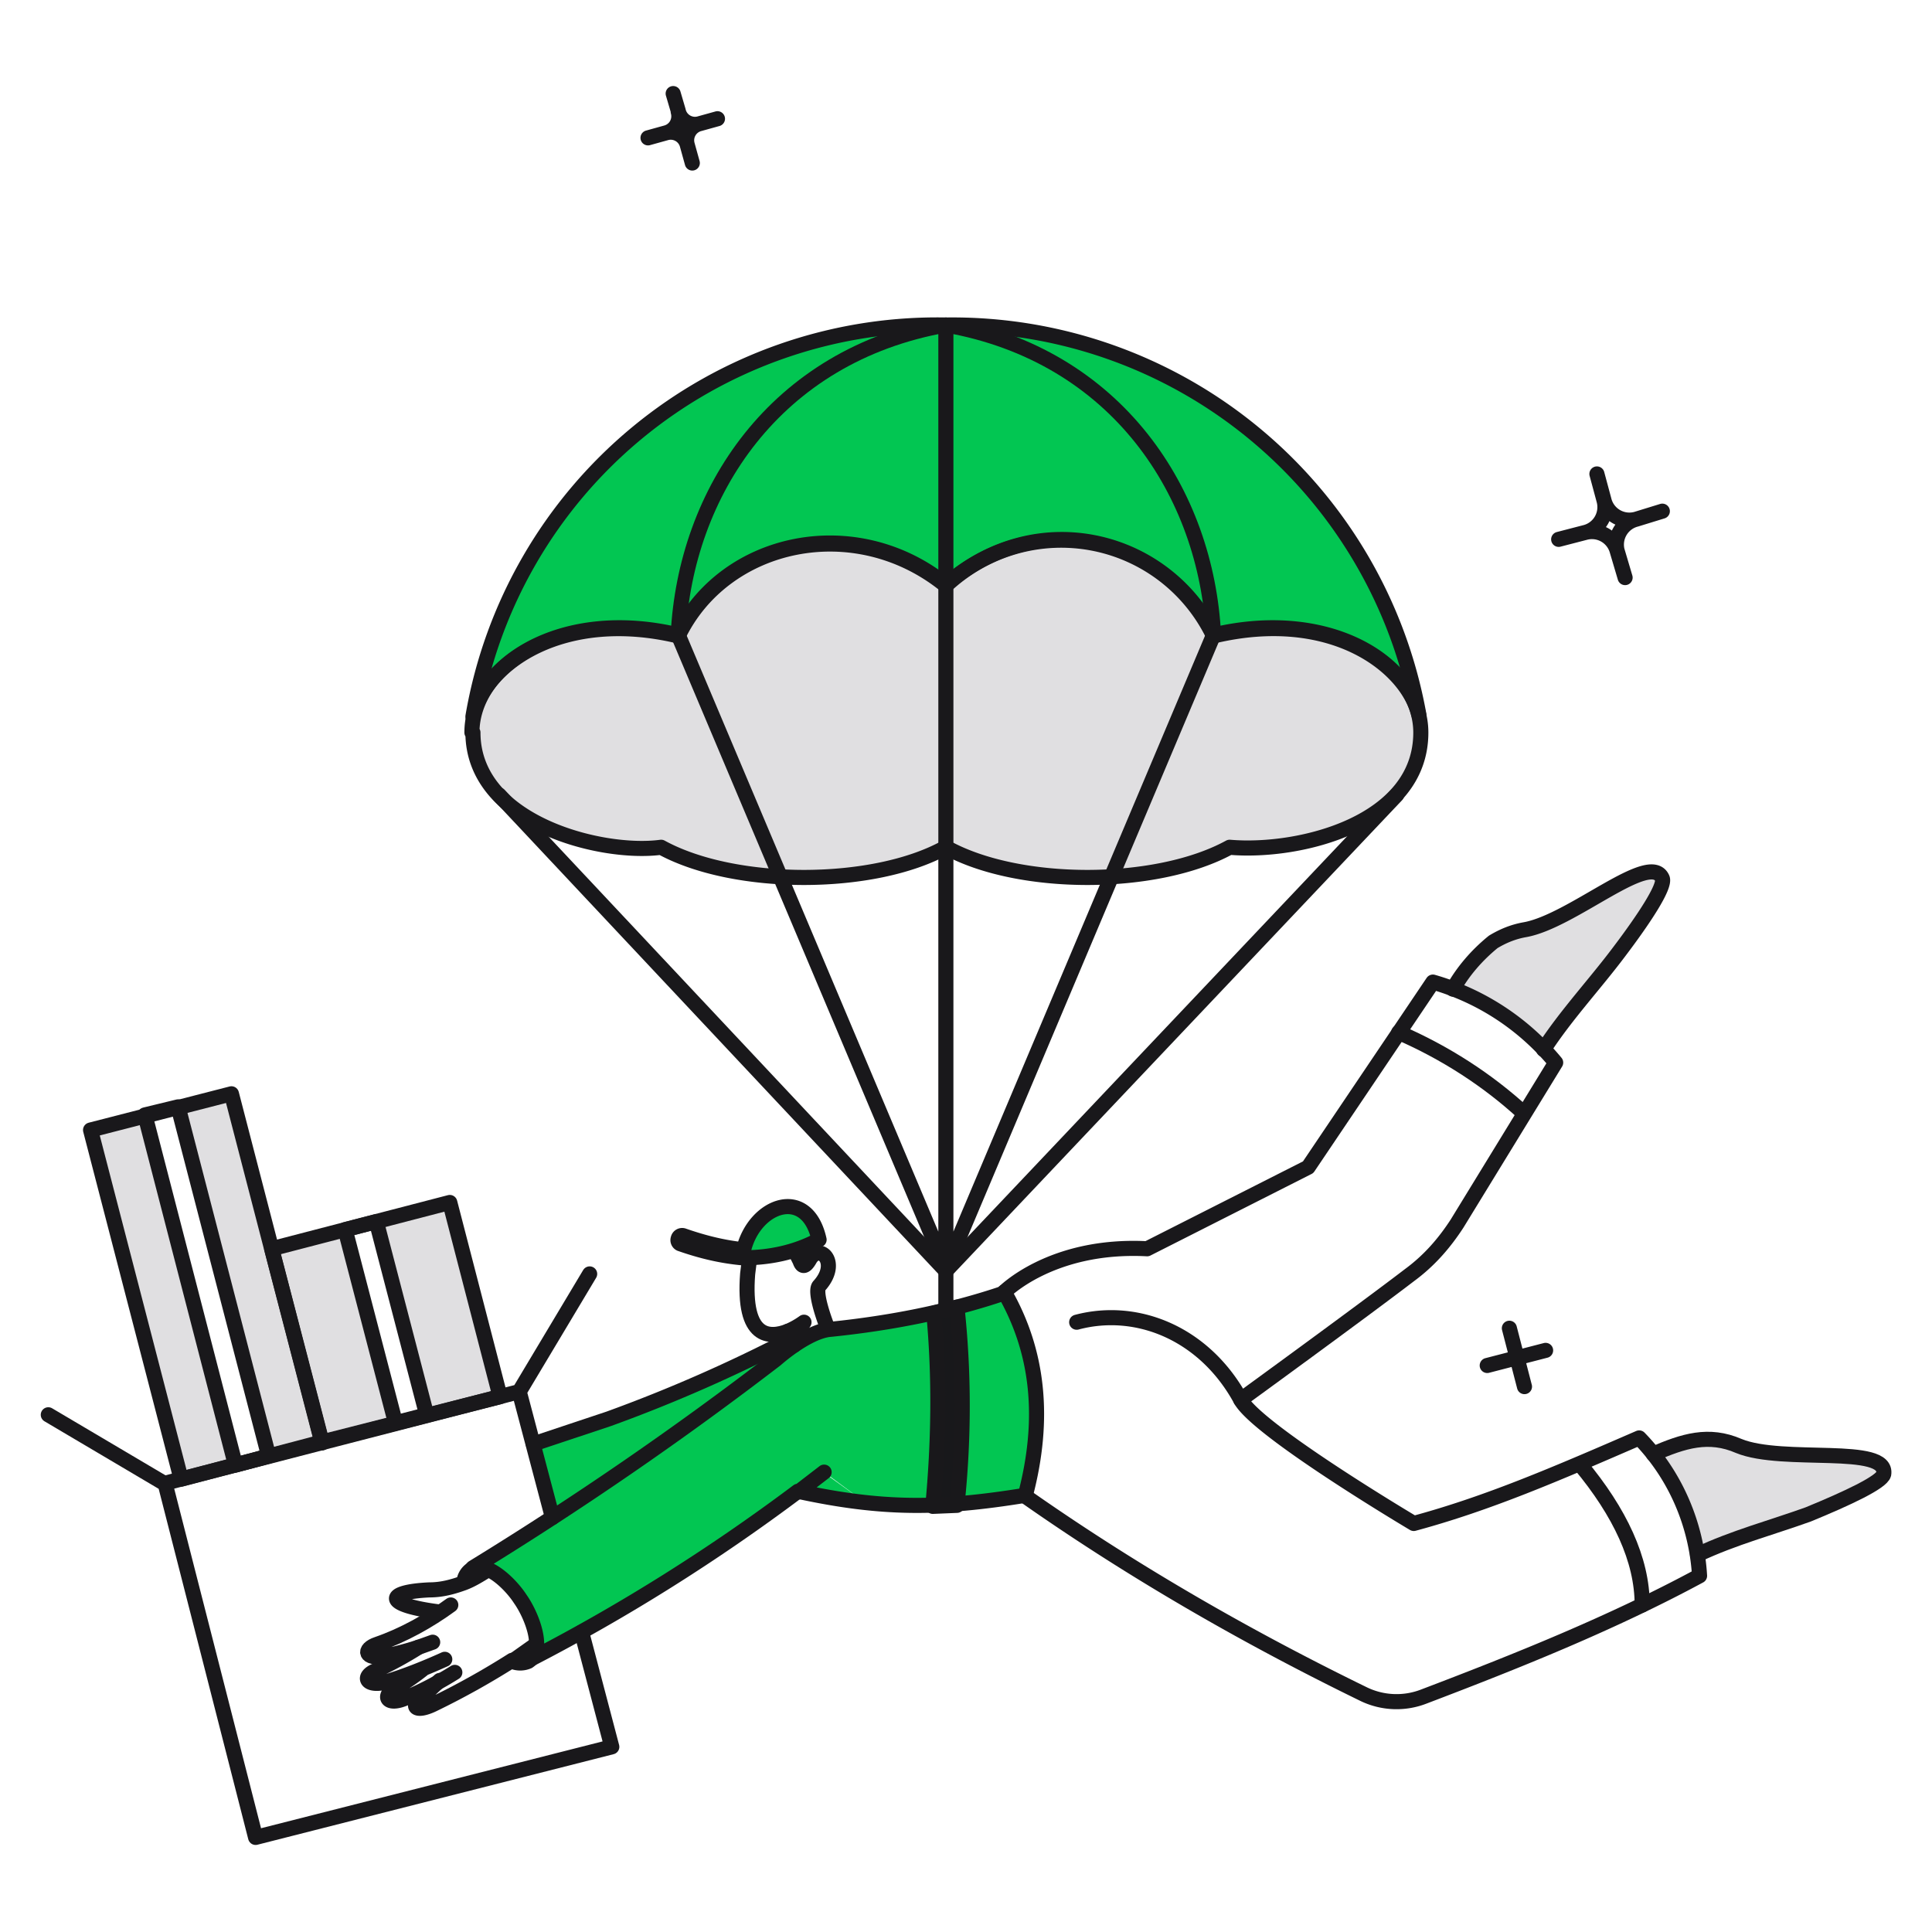 <svg fill="none" xmlns="http://www.w3.org/2000/svg" viewBox="0 0 192 192"><path d="M73.9 124.2c-2-.2-4-.7-6-1.4a.4.4 0 0 0-.2.8c2 .7 4 1.2 6.1 1.4 2.6 0 5.3-.5 7.6-1.8-1.2-5.4-6.4-3.5-7.5 1ZM141 71a47.1 47.1 0 0 0-47-38.7 46.8 46.8 0 0 0-47 38.9c1.2-5.5 9.1-10.8 20.4-8.1C72 53.6 85 50.8 94 58.1c9.3-8.1 22-4.5 26.6 5 11.8-2.8 19.2 3 20.3 7.8Z" fill="#02C652"/><path fill-rule="evenodd" clip-rule="evenodd" d="m42.4 140.6 7.3-1.8-5-19.3-7.3 1.9 5 19.2Zm-1.5.4-1.6.5-5-19.3-7.3 1.9 5 19.2L41 141Z" fill="#E0DFE1"/><path fill-rule="evenodd" clip-rule="evenodd" d="m18 147 14-3.7-9-34.7-7 1.8 1.7-.4 9 34.7-3.3.9-9-34.8-5.4 1.4 9 34.7Z" fill="#E0DFE1"/><path fill-rule="evenodd" clip-rule="evenodd" d="M82.6 132.1c5.8-.5 11.6-1.8 17.2-3.6 3.4 5.9 4.1 12.6 2 20.2-5.1 1-10.4 1.2-15.7.7l-4.3-3.1c-9.1 7.1-18.9 13.3-29.1 18.7 2.4-1.8-2.6-10.1-5.7-9.1l7.9-5.1-1.9-7.3c8.9-2.7 17.5-6.3 25.7-10.6l.1.8a8.6 8.6 0 0 1 3.8-1.6Zm-3.3 16.2 2.6-2 4.2 3.1c-2.3-.2-4.5-.6-6.8-1.1Z" fill="#02C652"/><path d="M78.3 132.3c.2.2.3.6.4.9l1.2-1.8c-.5.4-1 .6-1.6.9ZM165.2 87.3c-1.2-2.8-9 4.3-13.7 5.1-1.1.2-2.2.6-3.1 1.2-1.6 1.3-3 3-4 4.7 3.4 1.3 6.5 3.3 9 6 2.2-3.4 5-6.5 7.5-9.7 2.5-3.4 4.6-6.5 4.3-7.3ZM172.8 143.7c-1-.5-2.1-.7-3.3-.7-1.8.2-3.5.7-5.2 1.5a22 22 0 0 1 4.4 10c3.6-1.7 7.4-2.7 11-4 3.9-1.6 7.3-3.2 7.5-4 .5-3-10-1-14.4-2.8ZM53.3 163.4l-2.4 1.6a1.7 1.7 0 0 0 1.8 0c.4-.5.6-1 .6-1.6ZM48.5 156c-.8.5-1.6 1-2.4 1.3.1-1.4 1.1-1.8 2.4-1.3Z" fill="#E0DFE1"/><path d="m95.2 129.9-2.4.5c.6 6.4.5 12.9-.1 19.3l2.4-.1c.7-6.6.7-13.2 0-19.7Z" fill="#18181B"/><path d="M46.9 72.8c0-6.6 8.8-12.5 20.5-9.7C72 53.6 85 50.8 94 58.1c9.3-8.1 22-4.5 26.6 5 11.8-2.8 20.6 3.1 20.6 9.7 0 9-12 12-19 11.4-7.3 4-21 4-28.2 0-7.2 4-21 4-28.3 0C59.8 85 47 81.8 47 72.8Z" fill="#E0DFE1"/><path d="M49.6 79 94 126.3l44.8-47.3" stroke="#19181B" stroke-width="1.5" stroke-linecap="round" stroke-linejoin="round"/><path d="M94 126.2v3.9" stroke="#19181B" stroke-width="1.5" stroke-linecap="round"/><path d="M94 58v68.2M120.6 63.1l-26.6 63-26.6-63M53 143.5l7.5-2.5a150 150 0 0 0 18.2-8" stroke="#19181B" stroke-width="1.5" stroke-linecap="round" stroke-linejoin="round"/><path d="M78.3 132.3a8 8 0 0 0 1.6-.9l-1.1 1.8" stroke="#19181B" stroke-width="1.5" stroke-linecap="round" stroke-linejoin="round"/><path d="M78.9 133.7c-.1-.5-.3-1-.6-1.4-1.8.7-4.5.8-4-5.7l.2-1.6" stroke="#19181B" stroke-width="1.5" stroke-linecap="round" stroke-linejoin="round"/><path d="M73.9 124.2c-2-.2-4-.7-6-1.4a.4.4 0 0 0-.5.3.4.4 0 0 0 .2.5c2 .7 4 1.2 6.2 1.4 2.6 0 5.2-.5 7.6-1.8-1.2-5.4-6.4-3.5-7.5 1ZM123.3 139.1s12.1-8.8 16.8-12.4c1.9-1.4 3.4-3.1 4.7-5.1l9.8-16a24.6 24.6 0 0 0-12.2-8L130 116l-16 8.1c-9.6-.5-14.3 4.4-14.3 4.4" stroke="#19181B" stroke-width="1.5" stroke-linecap="round" stroke-linejoin="round"/><path d="M144.4 98.3c1-1.8 2.4-3.4 4-4.7 1-.6 2-1 3.1-1.2 4.7-.8 12.5-7.9 13.7-5.1.3.8-1.8 4-4.3 7.3-2.4 3.2-5.3 6.3-7.5 9.7M101.9 148.7c10.7 7.5 22 14 33.7 19.7a7.5 7.5 0 0 0 5.9.2c9.2-3.5 18.7-7.3 27.4-12-.3-5.1-2.4-10-6-13.7-8.3 3.6-15 6.5-22.4 8.5 0 0-15.5-9.2-17.2-12.3-3.6-6.6-10.3-9.3-16.3-7.7" stroke="#19181B" stroke-width="1.5" stroke-linecap="round" stroke-linejoin="round"/><path d="M168.7 154.5c3.6-1.7 7.4-2.7 11-4 3.9-1.6 7.3-3.2 7.5-4 .5-3-10-1-14.4-2.8-3-1.3-5.5-.5-8.5.8M157 145.5c4 4.8 6.2 9.5 6.2 14M139 102.6c4.6 2 8.8 4.7 12.4 8M44.8 159.5c-2.2 1.6-4.7 3-7.3 3.9-1.5.5-1.2 1.5.6 1.2 1.7-.3 3.3-.8 4.9-1.4" stroke="#19181B" stroke-width="1.5" stroke-linecap="round" stroke-linejoin="round"/><path d="M41.6 163.7a38 38 0 0 1-4.2 2.3c-1.5.6-1 1.6.8 1.2 2-.6 4-1.4 6-2.3M42 165.9c-1 .8-2.2 1.6-2.7 1.8-1.4.9-.8 1.8.9 1.1 1.7-.7 3.4-1.6 5-2.6M53.3 163.4a1.8 1.8 0 0 1-.8 1.7 2 2 0 0 1-1.6 0l2.4-1.7Z" stroke="#19181B" stroke-width="1.5" stroke-linecap="round" stroke-linejoin="round"/><path d="m43.7 167-1.7 1.6c-1.3 1-.7 1.6 1 .8a78 78 0 0 0 7.9-4.4M48.5 156a1.9 1.9 0 0 0-1.7 0 1.7 1.7 0 0 0-.7 1.3c.8-.3 1.6-.8 2.4-1.3ZM43.7 160.2c-5.6-.7-5.5-2-1-2.2 1.2 0 2.3-.3 3.4-.7" stroke="#19181B" stroke-width="1.5" stroke-linecap="round" stroke-linejoin="round"/><path d="m57.8 162.2 3 11.4-35.4 9-9-35.2 35.2-9.1 3.3 12.5M16.3 147.4l-11.5-6.8M51.6 138.3l7-11.7" stroke="#19181B" stroke-width="1.5" stroke-linecap="round" stroke-linejoin="round"/><path d="M32 143.3 18 147l-9-34.7 14-3.6 9 34.7Z" stroke="#19181B" stroke-width="1.5" stroke-linecap="round" stroke-linejoin="round"/><path d="m26.7 144.7-3.3.9-9-34.8 3.3-.8 9 34.7ZM49.7 138.8 32 143.3l-5-19.2 17.7-4.6 5 19.3Z" stroke="#19181B" stroke-width="1.5" stroke-linecap="round" stroke-linejoin="round"/><path d="m42.4 140.6-3.1.8-5-19.2 3.1-.8 5 19.2ZM81.9 146.3l-2.6 2M99.8 128.5c-5.6 1.9-11.4 3-17.2 3.6-1.7.1-4 1.7-5.5 3A348.4 348.4 0 0 1 47 155.8c1.6-.5 3.8 1.7 4.7 3.1 1.2 1.7 2.4 5 1 6 9.3-4.8 18.2-10.4 26.6-16.7 8.3 1.8 14 1.8 22.6.4 2-7.6 1.3-14.3-2.1-20.2Z" stroke="#19181B" stroke-width="1.5" stroke-linecap="round" stroke-linejoin="round"/><path d="M92.8 130.5c.6 6.4.5 12.8-.1 19.2l2.4-.1c.7-6.6.7-13.2 0-19.7l-2.3.6ZM47 71.2a46.8 46.8 0 0 1 47-38.9A47.1 47.1 0 0 1 141 71c-1.2-4.8-8.6-10.6-20.4-7.8a16.8 16.8 0 0 0-26.6-5c-9-7.3-22-4.5-26.6 5-11.3-2.7-19.2 2.6-20.4 8Zm0 0a6.9 6.9 0 0 0 0 0Z" stroke="#19181B" stroke-width="1.5" stroke-linecap="round" stroke-linejoin="round"/><path d="M120.6 63.1c-.7-14-9.5-27.8-26.6-30.8-17 3-25.9 16.7-26.6 30.8M94 32.3v25.8" stroke="#19181B" stroke-width="1.5" stroke-linecap="round" stroke-linejoin="round"/><path d="M46.9 72.8c0-6.6 8.8-12.5 20.5-9.7C72 53.6 85 50.8 94 58.1c9.3-8.1 22-4.5 26.6 5 11.8-2.8 20.6 3.1 20.6 9.7 0 9-12 12-19 11.4-7.3 4-21 4-28.2 0-7.2 4-21 4-28.3 0C59.8 85 47 81.8 47 72.8ZM165.2 50.8l-2.6.8M159.4 49.7l-.7-2.6M161.5 57.4l-.8-2.7M157.6 52.9l-2.7.7M159.4 49.7a2.6 2.6 0 0 0 3.2 1.9 2.6 2.6 0 0 0-1.9 3.1 2.6 2.6 0 0 0-3.1-1.8 2.6 2.6 0 0 0 1.8-3.2ZM71.3 11.8l-1.8.5M67.4 11l-.5-1.7M68.8 16.2l-.5-1.8M66.2 13.2l-1.8.5M67.4 11a1.7 1.7 0 0 0 2.1 1.3 1.7 1.7 0 0 0-1.2 2.1 1.7 1.7 0 0 0-2.1-1.2 1.7 1.7 0 0 0 1.2-2.1ZM150 132l1.5 5.8M153.6 134.2l-5.8 1.5M79 124.3l.5 1c.2.6.5.7 1-.2 1-1.6 3 .4.9 2.7-.5.6.6 3.6.9 4.3" stroke="#19181B" stroke-width="1.5" stroke-linecap="round" stroke-linejoin="round"/></svg>
